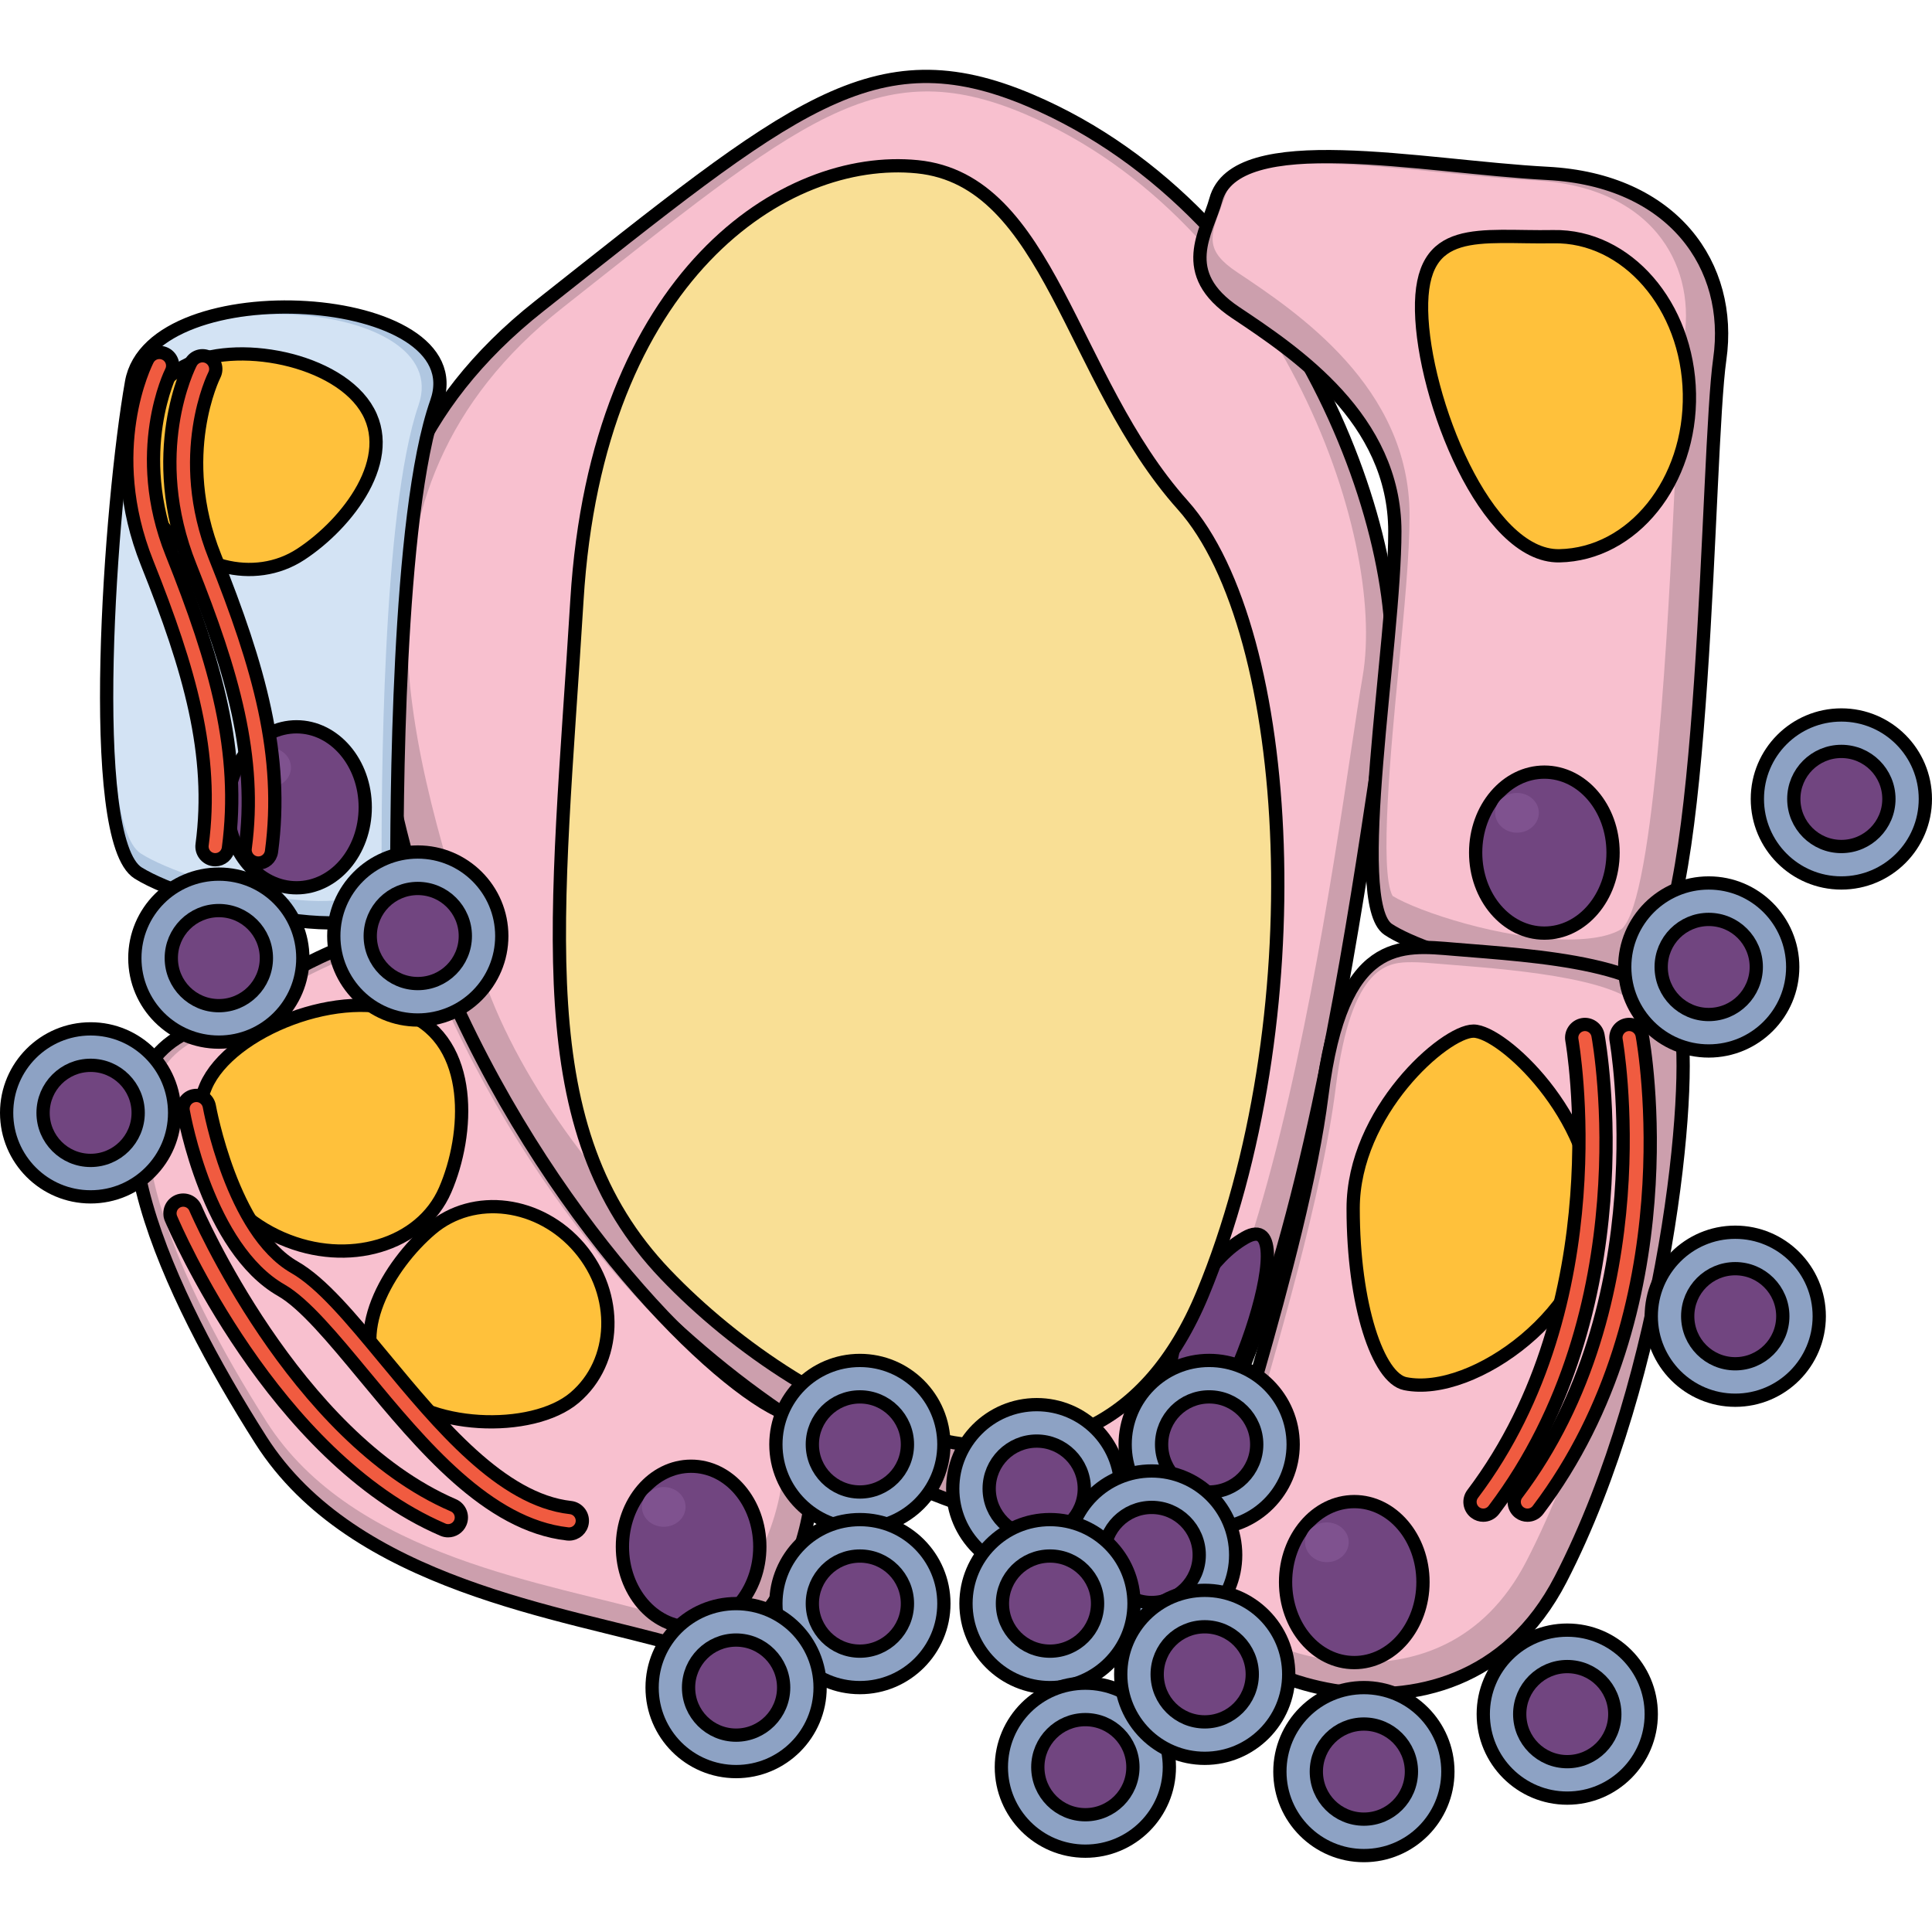 <?xml version="1.0" encoding="utf-8"?>
<!-- Created by: Science Figures, www.sciencefigures.org, Generator: Science Figures Editor -->
<!DOCTYPE svg PUBLIC "-//W3C//DTD SVG 1.1//EN" "http://www.w3.org/Graphics/SVG/1.1/DTD/svg11.dtd">
<svg version="1.1" id="Layer_1" xmlns="http://www.w3.org/2000/svg" xmlns:xlink="http://www.w3.org/1999/xlink" 
	 width="800px" height="800px" viewBox="0 0 145.667 135.146" enable-background="new 0 0 145.667 135.146"
	 xml:space="preserve">
<g>
	<g>
		<path fill="#CC9FAD" d="M77.667,2.312c-11.831-5.028-18,0.5-37,15.5s-12,36-6.5,53c5.289,16.349,26.5,37.5,48,39.5
			c14.541,1.353,20.5-51.5,22.5-63S97.667,10.812,77.667,2.312z"/>
		<path fill="#F8C0CF" d="M77.284,3.342c-11.153-4.74-16.969,0.471-34.879,14.611c-17.911,14.14-11.312,33.936-6.127,49.961
			c4.986,15.412,24.981,35.351,45.248,37.236c13.707,1.274,19.325-48.548,21.21-59.389C104.621,34.921,96.138,11.354,77.284,3.342z"
			/>
		<path fill="none" stroke="#000000" stroke-linecap="round" stroke-linejoin="round" stroke-miterlimit="10" d="M77.667,2.312
			c-11.831-5.028-18,0.5-37,15.5s-12,36-6.5,53c5.289,16.349,26.5,37.5,48,39.5c14.541,1.353,20.5-51.5,22.5-63
			S97.667,10.812,77.667,2.312z"/>
		<path fill="#714580" stroke="#000000" stroke-linecap="round" stroke-linejoin="round" stroke-miterlimit="10" d="M93.87,88.063
			c-5.236,3.016-7.25,12.949-4.637,14.799S98.714,85.273,93.87,88.063z"/>
		<path fill="#F9DF95" stroke="#000000" stroke-linecap="round" stroke-linejoin="round" stroke-miterlimit="10" d="M69.167,7.312
			c-10-1-24.167,8.167-25.667,32.667s-3.833,39.833,6.667,50.833s32,22,40.5,1.5s7-50-1.5-59.5S79.167,8.312,69.167,7.312z"/>
	</g>
	<g>
		<path fill="#CC9FAD" d="M91.667,9.812c-0.658,2.412-3,5.5,1.5,8.5s12,8,12,16.5s-3.5,28-0.5,30s15,5.5,19.5,2.5s4.5-38.5,5.5-45.5
			s-3.5-13.5-13-14S93.167,4.312,91.667,9.812z"/>
		<path fill="#F8C0CF" d="M118.245,65.575c-4.969,0-11.344-2.109-13.247-3.285c-1.026-1.832-0.103-11.41,0.454-17.164
			c0.424-4.396,0.824-8.547,0.824-11.531c0-9.666-8.469-15.312-13.018-18.344c-2.422-1.615-2.014-2.702-1.199-4.867
			c0.183-0.488,0.372-0.992,0.512-1.506c0.318-1.166,2.633-1.809,6.516-1.809c2.928,0,6.4,0.348,9.76,0.685
			c2.338,0.233,4.756,0.477,6.918,0.59c4.037,0.213,7.226,1.607,9.221,4.032c1.719,2.092,2.435,4.863,2.014,7.804
			c-0.297,2.079-0.498,6.278-0.752,11.593c-0.441,9.189-1.473,30.711-3.958,32.99C121.75,65.118,120.576,65.575,118.245,65.575
			L118.245,65.575z"/>
		<path fill="none" stroke="#000000" stroke-linecap="round" stroke-linejoin="round" stroke-miterlimit="10" d="M91.667,9.812
			c-0.658,2.412-3,5.5,1.5,8.5s12,8,12,16.5s-3.5,28-0.5,30s15,5.5,19.5,2.5s4.5-38.5,5.5-45.5s-3.5-13.5-13-14
			S93.167,4.312,91.667,9.812z"/>
		
			<ellipse fill="#714580" stroke="#000000" stroke-linecap="round" stroke-linejoin="round" stroke-miterlimit="10" cx="116.44" cy="59.024" rx="5.18" ry="6.069"/>
		<ellipse fill="#7F528F" cx="114.377" cy="56.023" rx="1.646" ry="1.498"/>
		<path fill="#FFC13B" stroke="#000000" stroke-linecap="round" stroke-linejoin="round" stroke-miterlimit="10" d="M107.182,18.161
			c-0.126-6.644,4.392-5.472,9.933-5.577s10.137,5.195,10.262,11.839c0.127,6.645-4.265,12.116-9.805,12.221
			C112.028,36.749,107.308,24.805,107.182,18.161z"/>
	</g>
	<g>
		<path fill="#B0C7E1" d="M9.917,23.562c-1.585,8.985-3.5,34.5,0.5,37s19.5,6.5,19.5,1s0-28,3-36.5S11.417,15.062,9.917,23.562z"/>
		<path fill="#D3E3F4" d="M10.153,23.844c-1.476,8.561-3.258,32.867,0.466,35.248c3.723,2.382,18.15,6.192,18.15,0.953
			c0-5.24,0-26.674,2.792-34.771C34.354,17.176,11.55,15.746,10.153,23.844z"/>
		<path fill="none" stroke="#000000" stroke-linecap="round" stroke-linejoin="round" stroke-miterlimit="10" d="M9.917,23.562
			c-1.585,8.985-3.5,34.5,0.5,37s19.5,6.5,19.5,1s0-28,3-36.5S11.417,15.062,9.917,23.562z"/>
		
			<ellipse fill="#714580" stroke="#000000" stroke-linecap="round" stroke-linejoin="round" stroke-miterlimit="10" cx="22.358" cy="55.607" rx="5.18" ry="6.069"/>
		<ellipse fill="#7F528F" cx="20.294" cy="52.606" rx="1.645" ry="1.498"/>
		<path fill="#FFC13B" stroke="#000000" stroke-linecap="round" stroke-linejoin="round" stroke-miterlimit="10" d="M27.547,25.405
			c2.527,3.855-1.361,8.83-4.867,11.126c-3.505,2.297-8.396,1.032-10.922-2.824s-1.732-8.846,1.772-11.142
			C17.037,20.27,25.021,21.548,27.547,25.405z"/>
		<path fill="#F05B40" stroke="#000000" stroke-linecap="round" stroke-linejoin="round" stroke-miterlimit="10" d="M19.481,59.812
			c-0.044,0-0.089-0.003-0.134-0.009c-0.547-0.073-0.932-0.576-0.859-1.123c0.906-6.794-0.915-13.167-4.147-21.247
			c-3.405-8.513-0.102-15.057,0.041-15.331c0.253-0.49,0.857-0.683,1.348-0.428c0.489,0.254,0.681,0.855,0.429,1.346l0,0
			c-0.031,0.06-3.012,6.042,0.04,13.671c3.352,8.381,5.236,15.026,4.272,22.253C20.404,59.446,19.975,59.812,19.481,59.812z"/>
		<path fill="#F05B40" stroke="#000000" stroke-linecap="round" stroke-linejoin="round" stroke-miterlimit="10" d="M16.231,59.562
			c-0.044,0-0.089-0.003-0.134-0.009c-0.547-0.073-0.932-0.576-0.859-1.123c0.906-6.794-0.915-13.167-4.147-21.247
			c-3.405-8.513-0.102-15.057,0.041-15.331c0.254-0.491,0.855-0.681,1.348-0.428c0.489,0.254,0.681,0.855,0.429,1.346l0,0
			c-0.031,0.06-3.012,6.042,0.04,13.671c3.352,8.381,5.236,15.026,4.272,22.253C17.154,59.196,16.725,59.562,16.231,59.562z"/>
	</g>
	<g>
		<path fill="#CC9FAD" d="M33.167,67.812c-2.589-6.148-11.5,0.5-19.5,5s-1,19.5,6,30.5s23,13,31.5,15.5s13-15.5,8-17.5
			S41.167,86.812,33.167,67.812z"/>
		<path fill="#F8C0CF" d="M32.753,68.636c-2.428-5.767-10.785,0.469-18.287,4.688c-7.502,4.221-0.938,18.287,5.627,28.604
			c6.564,10.315,21.569,12.19,29.541,14.535s12.191-14.535,7.502-16.411S40.255,86.453,32.753,68.636z"/>
		<path fill="none" stroke="#000000" stroke-linecap="round" stroke-linejoin="round" stroke-miterlimit="10" d="M33.167,67.812
			c-2.589-6.148-11.5,0.5-19.5,5s-1,19.5,6,30.5s23,13,31.5,15.5s13-15.5,8-17.5S41.167,86.812,33.167,67.812z"/>
		
			<ellipse fill="#714580" stroke="#000000" stroke-linecap="round" stroke-linejoin="round" stroke-miterlimit="10" cx="52.108" cy="111.357" rx="5.18" ry="6.069"/>
		<ellipse fill="#7F528F" cx="50.044" cy="108.356" rx="1.645" ry="1.498"/>
		<path fill="#FFC13B" stroke="#000000" stroke-linecap="round" stroke-linejoin="round" stroke-miterlimit="10" d="M30.793,71.208
			c4.98,2.163,4.585,9.077,2.769,13.256c-1.815,4.178-7.325,5.812-12.307,3.647c-4.981-2.164-7.547-7.307-5.732-11.483
			C17.339,72.448,25.811,69.043,30.793,71.208z"/>
		<path fill="#FFC13B" stroke="#000000" stroke-linecap="round" stroke-linejoin="round" stroke-miterlimit="10" d="M29.06,99.033
			c-2.983-3.514,0.262-8.93,3.457-11.641c3.195-2.712,8.205-2.061,11.188,1.455s2.81,8.564-0.384,11.275
			C40.124,102.834,32.042,102.551,29.06,99.033z"/>
		<path fill="#F05B40" stroke="#000000" stroke-linecap="round" stroke-linejoin="round" stroke-miterlimit="10" d="M42.91,110.399
			c-0.037,0-0.074-0.002-0.112-0.006c-6.014-0.669-10.981-6.668-15.363-11.962c-2.304-2.783-4.481-5.412-6.227-6.41
			c-5.522-3.155-7.319-13.096-7.393-13.517c-0.095-0.544,0.268-1.062,0.812-1.157c0.548-0.101,1.062,0.268,1.158,0.812
			c0.017,0.094,1.709,9.437,6.415,12.126c2.062,1.179,4.247,3.816,6.775,6.871c4.141,5.002,8.834,10.67,14.043,11.249
			c0.549,0.062,0.944,0.556,0.883,1.104C43.846,110.021,43.413,110.399,42.91,110.399z"/>
		<path fill="#F05B40" stroke="#000000" stroke-linecap="round" stroke-linejoin="round" stroke-miterlimit="10" d="M33.786,110.153
			c-0.132,0-0.267-0.026-0.396-0.082c-12.796-5.52-20.189-22.729-20.497-23.459c-0.215-0.509,0.023-1.096,0.531-1.311
			c0.51-0.213,1.096,0.022,1.311,0.531c0.073,0.172,7.395,17.203,19.447,22.402c0.507,0.219,0.741,0.807,0.522,1.314
			C34.542,109.928,34.173,110.153,33.786,110.153z"/>
	</g>
	<g>
		<path fill="#CC9FAD" d="M109.667,66.312c-4.018-0.335-8.5-1-10,11s-8.5,32-9.5,37.5s19.5,14.5,27.5-1s10-37.5,9-42
			S115.667,66.812,109.667,66.312z"/>
		<path fill="#F8C0CF" d="M102.772,120.083c-4.932-0.001-9.404-2.172-11.109-4.213c-0.501-0.602-0.59-0.997-0.568-1.123
			c0.34-1.868,1.482-5.75,2.805-10.246c2.451-8.34,5.811-19.763,6.807-27.735c1.186-9.479,4.062-9.479,5.781-9.479
			c0.592,0,1.211,0.052,1.863,0.108l1.488,0.121c4.395,0.352,13.537,1.082,14.159,3.882c0.891,4.009-0.915,25.558-8.913,41.052
			c-3.255,6.308-8.491,7.633-12.311,7.633C102.774,120.083,102.773,120.083,102.772,120.083z"/>
		<path fill="none" stroke="#000000" stroke-linecap="round" stroke-linejoin="round" stroke-miterlimit="10" d="M109.667,66.312
			c-4.018-0.335-8.5-1-10,11s-8.5,32-9.5,37.5s19.5,14.5,27.5-1s10-37.5,9-42S115.667,66.812,109.667,66.312z"/>
		
			<ellipse fill="#714580" stroke="#000000" stroke-linecap="round" stroke-linejoin="round" stroke-miterlimit="10" cx="102.108" cy="114.024" rx="5.18" ry="6.069"/>
		<ellipse fill="#7F528F" cx="100.044" cy="111.023" rx="1.645" ry="1.498"/>
		<path fill="#FFC13B" stroke="#000000" stroke-linecap="round" stroke-linejoin="round" stroke-miterlimit="10" d="M120.167,86.187
			c0,7.291-9.071,13.926-14.218,12.876c-2.049-0.418-3.925-5.913-3.925-13.204s6.904-13.377,9.071-13.377
			C113.265,72.481,120.167,78.896,120.167,86.187z"/>
		<path fill="#F05B40" stroke="#000000" stroke-linecap="round" stroke-linejoin="round" stroke-miterlimit="10" d="
			M111.833,108.979c-0.211,0-0.422-0.065-0.603-0.202c-0.44-0.333-0.528-0.96-0.194-1.4c10.926-14.462,7.517-34.021,7.48-34.218
			c-0.099-0.543,0.262-1.063,0.805-1.163c0.535-0.099,1.062,0.26,1.162,0.803c0.154,0.835,3.614,20.607-7.852,35.783
			C112.435,108.843,112.136,108.979,111.833,108.979z"/>
		<path fill="#F05B40" stroke="#000000" stroke-linecap="round" stroke-linejoin="round" stroke-miterlimit="10" d="
			M115.166,108.979c-0.21,0-0.421-0.065-0.603-0.202c-0.439-0.333-0.527-0.96-0.194-1.4c10.926-14.462,7.517-34.021,7.481-34.218
			c-0.1-0.543,0.261-1.063,0.804-1.163c0.536-0.099,1.063,0.26,1.163,0.803c0.153,0.835,3.613,20.607-7.853,35.783
			C115.769,108.843,115.47,108.979,115.166,108.979z"/>
	</g>
	<g>
		<circle fill="#8DA2C4" cx="130.833" cy="93.979" r="6.333"/>
		
			<circle fill="none" stroke="#000000" stroke-linecap="round" stroke-linejoin="round" stroke-miterlimit="10" cx="130.833" cy="93.979" r="6.333"/>
		
			<circle fill="#714580" stroke="#000000" stroke-linecap="round" stroke-linejoin="round" stroke-miterlimit="10" cx="130.833" cy="93.979" r="3.585"/>
	</g>
	<g>
		<circle fill="#8DA2C4" cx="128.833" cy="67.646" r="6.333"/>
		
			<circle fill="none" stroke="#000000" stroke-linecap="round" stroke-linejoin="round" stroke-miterlimit="10" cx="128.833" cy="67.646" r="6.333"/>
		
			<circle fill="#714580" stroke="#000000" stroke-linecap="round" stroke-linejoin="round" stroke-miterlimit="10" cx="128.833" cy="67.646" r="3.585"/>
	</g>
	<g>
		<circle fill="#8DA2C4" cx="138.833" cy="54.979" r="6.333"/>
		
			<circle fill="none" stroke="#000000" stroke-linecap="round" stroke-linejoin="round" stroke-miterlimit="10" cx="138.833" cy="54.979" r="6.333"/>
		
			<circle fill="#714580" stroke="#000000" stroke-linecap="round" stroke-linejoin="round" stroke-miterlimit="10" cx="138.833" cy="54.979" r="3.585"/>
	</g>
	<g>
		<circle fill="#8DA2C4" cx="31.5" cy="65.312" r="6.333"/>
		
			<circle fill="none" stroke="#000000" stroke-linecap="round" stroke-linejoin="round" stroke-miterlimit="10" cx="31.5" cy="65.312" r="6.333"/>
		
			<circle fill="#714580" stroke="#000000" stroke-linecap="round" stroke-linejoin="round" stroke-miterlimit="10" cx="31.5" cy="65.312" r="3.585"/>
	</g>
	<g>
		<circle fill="#8DA2C4" cx="16.5" cy="66.979" r="6.333"/>
		
			<circle fill="none" stroke="#000000" stroke-linecap="round" stroke-linejoin="round" stroke-miterlimit="10" cx="16.5" cy="66.979" r="6.333"/>
		
			<circle fill="#714580" stroke="#000000" stroke-linecap="round" stroke-linejoin="round" stroke-miterlimit="10" cx="16.5" cy="66.979" r="3.585"/>
	</g>
	<g>
		<circle fill="#8DA2C4" cx="6.833" cy="78.646" r="6.333"/>
		
			<circle fill="none" stroke="#000000" stroke-linecap="round" stroke-linejoin="round" stroke-miterlimit="10" cx="6.833" cy="78.646" r="6.333"/>
		
			<circle fill="#714580" stroke="#000000" stroke-linecap="round" stroke-linejoin="round" stroke-miterlimit="10" cx="6.833" cy="78.646" r="3.585"/>
	</g>
	<g>
		<circle fill="#8DA2C4" cx="91.167" cy="103.646" r="6.334"/>
		
			<circle fill="none" stroke="#000000" stroke-linecap="round" stroke-linejoin="round" stroke-miterlimit="10" cx="91.167" cy="103.646" r="6.334"/>
		
			<circle fill="#714580" stroke="#000000" stroke-linecap="round" stroke-linejoin="round" stroke-miterlimit="10" cx="91.167" cy="103.646" r="3.586"/>
	</g>
	<g>
		<circle fill="#8DA2C4" cx="78.167" cy="106.979" r="6.334"/>
		
			<circle fill="none" stroke="#000000" stroke-linecap="round" stroke-linejoin="round" stroke-miterlimit="10" cx="78.167" cy="106.979" r="6.334"/>
		
			<circle fill="#714580" stroke="#000000" stroke-linecap="round" stroke-linejoin="round" stroke-miterlimit="10" cx="78.167" cy="106.979" r="3.586"/>
	</g>
	<g>
		<circle fill="#8DA2C4" cx="64.833" cy="103.646" r="6.333"/>
		
			<circle fill="none" stroke="#000000" stroke-linecap="round" stroke-linejoin="round" stroke-miterlimit="10" cx="64.833" cy="103.646" r="6.333"/>
		
			<circle fill="#714580" stroke="#000000" stroke-linecap="round" stroke-linejoin="round" stroke-miterlimit="10" cx="64.833" cy="103.646" r="3.585"/>
	</g>
	<g>
		<circle fill="#8DA2C4" cx="64.833" cy="115.646" r="6.333"/>
		
			<circle fill="none" stroke="#000000" stroke-linecap="round" stroke-linejoin="round" stroke-miterlimit="10" cx="64.833" cy="115.646" r="6.333"/>
		
			<circle fill="#714580" stroke="#000000" stroke-linecap="round" stroke-linejoin="round" stroke-miterlimit="10" cx="64.833" cy="115.646" r="3.585"/>
	</g>
	<g>
		<circle fill="#8DA2C4" cx="55.5" cy="121.979" r="6.333"/>
		
			<circle fill="none" stroke="#000000" stroke-linecap="round" stroke-linejoin="round" stroke-miterlimit="10" cx="55.5" cy="121.979" r="6.333"/>
		
			<circle fill="#714580" stroke="#000000" stroke-linecap="round" stroke-linejoin="round" stroke-miterlimit="10" cx="55.5" cy="121.979" r="3.585"/>
	</g>
	<g>
		<circle fill="#8DA2C4" cx="86.833" cy="111.979" r="6.333"/>
		
			<circle fill="none" stroke="#000000" stroke-linecap="round" stroke-linejoin="round" stroke-miterlimit="10" cx="86.833" cy="111.979" r="6.333"/>
		
			<circle fill="#714580" stroke="#000000" stroke-linecap="round" stroke-linejoin="round" stroke-miterlimit="10" cx="86.833" cy="111.979" r="3.585"/>
	</g>
	<g>
		<circle fill="#8DA2C4" cx="79.167" cy="115.646" r="6.334"/>
		
			<circle fill="none" stroke="#000000" stroke-linecap="round" stroke-linejoin="round" stroke-miterlimit="10" cx="79.167" cy="115.646" r="6.334"/>
		
			<circle fill="#714580" stroke="#000000" stroke-linecap="round" stroke-linejoin="round" stroke-miterlimit="10" cx="79.167" cy="115.646" r="3.586"/>
	</g>
	<g>
		<circle fill="#8DA2C4" cx="81.833" cy="127.979" r="6.333"/>
		
			<circle fill="none" stroke="#000000" stroke-linecap="round" stroke-linejoin="round" stroke-miterlimit="10" cx="81.833" cy="127.979" r="6.333"/>
		
			<circle fill="#714580" stroke="#000000" stroke-linecap="round" stroke-linejoin="round" stroke-miterlimit="10" cx="81.833" cy="127.979" r="3.585"/>
	</g>
	<g>
		<circle fill="#8DA2C4" cx="90.833" cy="120.979" r="6.333"/>
		
			<circle fill="none" stroke="#000000" stroke-linecap="round" stroke-linejoin="round" stroke-miterlimit="10" cx="90.833" cy="120.979" r="6.333"/>
		
			<circle fill="#714580" stroke="#000000" stroke-linecap="round" stroke-linejoin="round" stroke-miterlimit="10" cx="90.833" cy="120.979" r="3.585"/>
	</g>
	<g>
		<circle fill="#8DA2C4" cx="102.833" cy="128.312" r="6.333"/>
		
			<circle fill="none" stroke="#000000" stroke-linecap="round" stroke-linejoin="round" stroke-miterlimit="10" cx="102.833" cy="128.312" r="6.333"/>
		
			<circle fill="#714580" stroke="#000000" stroke-linecap="round" stroke-linejoin="round" stroke-miterlimit="10" cx="102.833" cy="128.312" r="3.585"/>
	</g>
	<g>
		<circle fill="#8DA2C4" cx="118.167" cy="123.979" r="6.333"/>
		
			<circle fill="none" stroke="#000000" stroke-linecap="round" stroke-linejoin="round" stroke-miterlimit="10" cx="118.167" cy="123.979" r="6.333"/>
		
			<circle fill="#714580" stroke="#000000" stroke-linecap="round" stroke-linejoin="round" stroke-miterlimit="10" cx="118.167" cy="123.979" r="3.585"/>
	</g>
</g>
</svg>